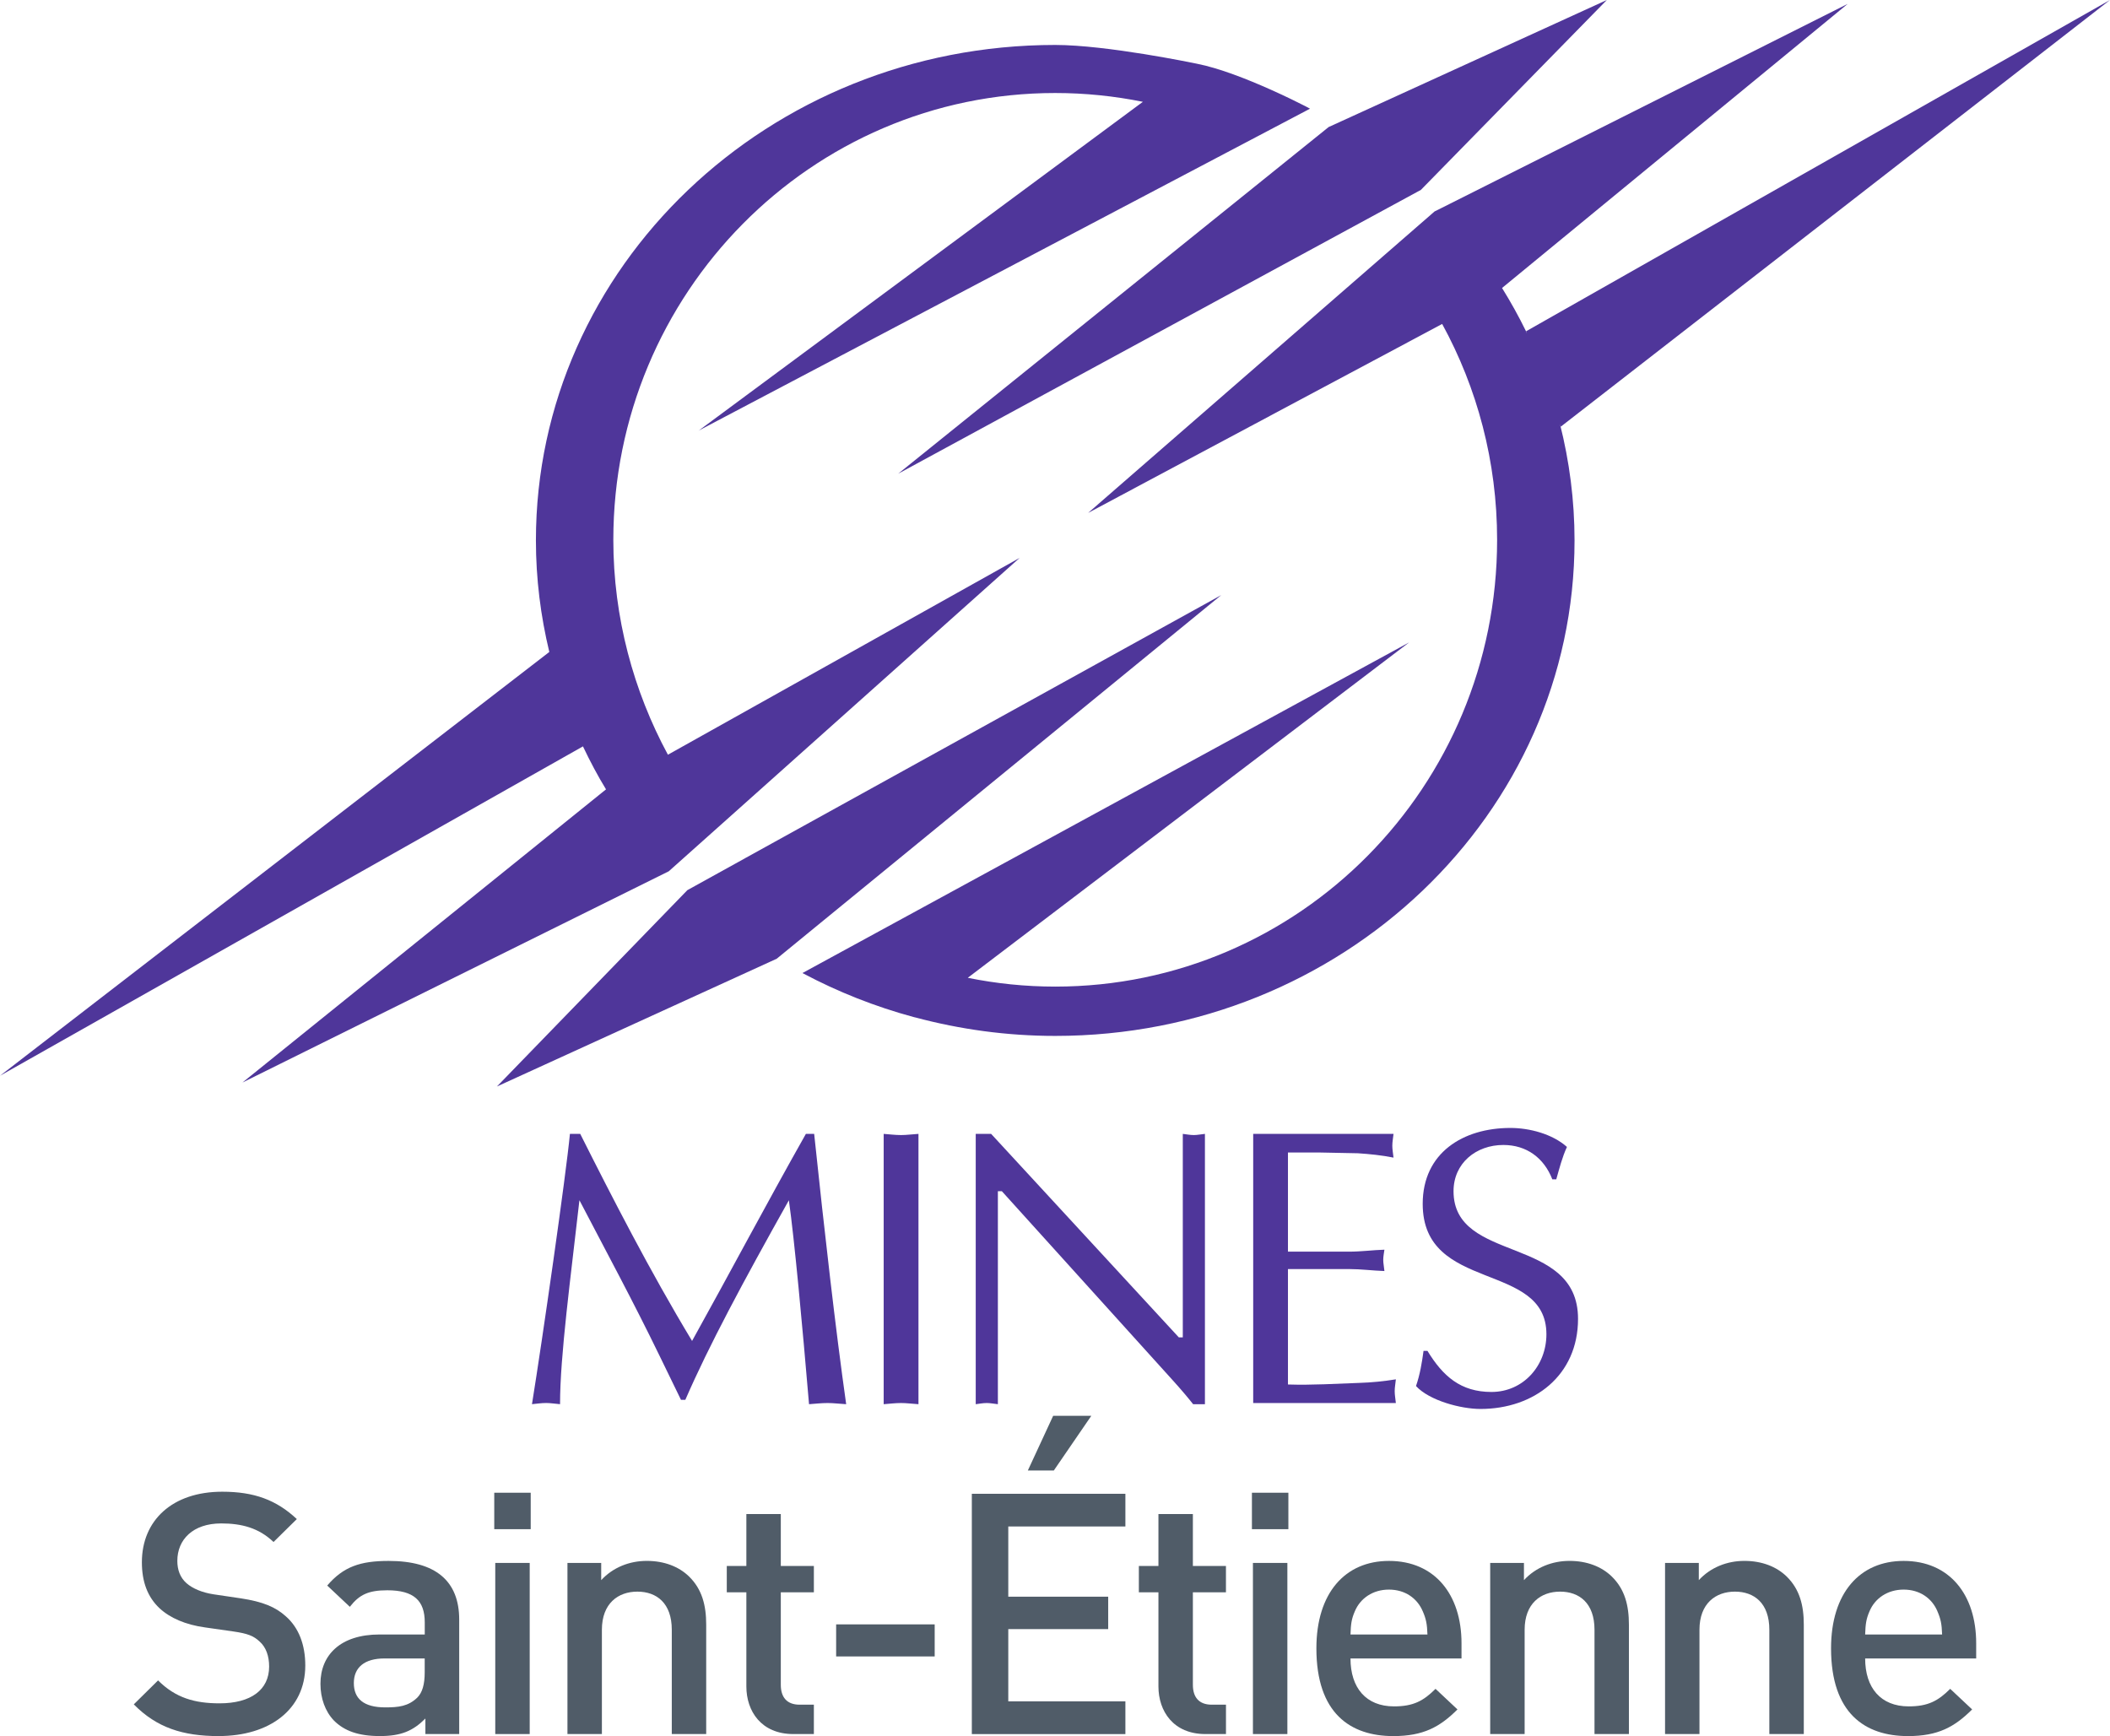 <?xml version="1.0" encoding="UTF-8" standalone="no"?>
<!-- Created with Inkscape (http://www.inkscape.org/) -->

<svg
   xmlns:dc="http://purl.org/dc/elements/1.1/"
   xmlns:cc="http://creativecommons.org/ns#"
   xmlns:rdf="http://www.w3.org/1999/02/22-rdf-syntax-ns#"
   xmlns:svg="http://www.w3.org/2000/svg"
   xmlns="http://www.w3.org/2000/svg"
   xmlns:sodipodi="http://sodipodi.sourceforge.net/DTD/sodipodi-0.dtd"
   xmlns:inkscape="http://www.inkscape.org/namespaces/inkscape"
   width="86.013mm"
   height="70.775mm"
   viewBox="0 0 86.013 70.775"
   version="1.1"
   id="svg8"
   inkscape:version="0.92.4 (5da689c313, 2019-01-14)"
   sodipodi:docname="Logo.svg">
  <defs
     id="defs2" />
  <sodipodi:namedview
     id="base"
     pagecolor="#ffffff"
     bordercolor="#666666"
     borderopacity="1.0"
     inkscape:pageopacity="0.0"
     inkscape:pageshadow="2"
     inkscape:zoom="1.4"
     inkscape:cx="112.45003"
     inkscape:cy="111.2485"
     inkscape:document-units="mm"
     inkscape:current-layer="layer1"
     showgrid="false"
     inkscape:window-width="1920"
     inkscape:window-height="1051"
     inkscape:window-x="-9"
     inkscape:window-y="-9"
     inkscape:window-maximized="1" />
  <g
     inkscape:label="Layer 1"
     inkscape:groupmode="layer"
     id="layer1"
     transform="translate(-60.559,-98.625)">
    <path
       inkscape:connector-curvature="0"
       id="path827"
       style="fill:#4f369a;fill-opacity:1;fill-rule:nonzero;stroke:none;stroke-width:0.035"
       d="m 89.034,116.182 22.542,-11.87 2.385,-1.256 c -0.061,-0.033 -0.122,-0.067 -0.182,-0.098 -0.265,-0.135 -0.788,-0.397 -1.425,-0.681 -0.931,-0.416 -2.092,-0.877 -3.012,-1.056 -0.025,-0.003 -0.051,-0.011 -0.075,-0.015 l -7.1e-4,7.1e-4 c -0.026,-0.006 -3.591,-0.749 -5.692,-0.749 -11.69,0 -21.169,9.043 -21.169,20.2 0,1.565 0.194,3.085 0.546,4.546 l -22.391,17.276 23.763,-13.427 0.01,0.021 c 0.28,0.588 0.591,1.178 0.93,1.731 l -14.821,11.952 17.377,-8.611 h 7.06e-4 l 1.987,-1.774 12.317,-11.003 -14.338,8.024 c -1.402,-2.594 -2.225,-5.596 -2.225,-8.76 0,-10.058 8.067,-18.216 18.014,-18.216 1.223,0 2.415,0.125 3.573,0.359 l -7e-4,3.5e-4 -18.111,13.407" />
    <path
       inkscape:connector-curvature="0"
       id="path829"
       style="fill:#4f369a;fill-opacity:1;fill-rule:nonzero;stroke:none;stroke-width:0.035"
       d="m 114.718,103.806 -17.544,14.13 21.306,-11.569 7.581,-7.742 -11.344,5.181" />
    <path
       inkscape:connector-curvature="0"
       id="path831"
       style="fill:#4f369a;fill-opacity:1;fill-rule:nonzero;stroke:none;stroke-width:0.035"
       d="m 124.183,116.019 22.389,-17.394 -23.805,13.506 c 0.014,0.032 0.024,0.062 0.037,0.094 -0.015,-0.03 -0.03,-0.061 -0.044,-0.09 l 0.007,-0.004 c -0.296,-0.606 -0.623,-1.194 -0.978,-1.766 l 14.09,-11.581 -16.591,8.337 -0.248,0.123 -1.78,1.549 -12.344,10.742 14.432,-7.703 c 1.426,2.607 2.24,5.607 2.24,8.8 0,10.06 -8.064,18.214 -18.014,18.214 -1.22,0 -2.412,-0.125 -3.564,-0.359 l 17.992,-13.673 -22.35,12.181 -2.381,1.298 c 0.013,0.007 0.026,0.014 0.039,0.021 1.411,0.749 2.919,1.348 4.504,1.776 0.022,0.005 0.043,0.01 0.065,0.015 1.814,0.484 3.721,0.751 5.696,0.751 11.692,0 21.169,-9.043 21.169,-20.2 0,-1.638 -0.21,-3.228 -0.595,-4.751 0.022,0.072 0.035,0.114 0.035,0.114" />
    <path
       inkscape:connector-curvature="0"
       id="path833"
       style="fill:#4f369a;fill-opacity:1;fill-rule:nonzero;stroke:none;stroke-width:0.035"
       d="m 90.939,133.609 -2.36,1.305 v 0 l -7.763,8.004 11.407,-5.209 0.004,-0.004 1.907,-1.561 16.209,-13.259 -19.404,10.723" />
    <path
       inkscape:connector-curvature="0"
       id="path835"
       style="fill:#4f369a;fill-opacity:1;fill-rule:nonzero;stroke:none;stroke-width:0.035"
       d="m 93.748,144.85 c 0.419,3.979 0.87,7.943 1.305,11.02 -0.29,-0.016 -0.516,-0.048 -0.757,-0.048 -0.258,0 -0.516,0.032 -0.757,0.048 -0.274,-3.238 -0.596,-6.719 -0.822,-8.314 -1.869,3.335 -3.255,5.913 -4.221,8.136 h -0.177 l -0.886,-1.821 c -1.031,-2.127 -2.159,-4.221 -3.254,-6.316 -0.354,3.142 -0.79,6.332 -0.79,8.314 -0.209,-0.016 -0.387,-0.048 -0.564,-0.048 -0.209,0 -0.387,0.032 -0.58,0.048 0.419,-2.594 1.386,-9.328 1.547,-11.02 h 0.419 c 1.289,2.562 2.836,5.59 4.56,8.442 1.531,-2.755 3.013,-5.559 4.64,-8.442 h 0.338" />
    <path
       inkscape:connector-curvature="0"
       id="path837"
       style="fill:#4f369a;fill-opacity:1;fill-rule:nonzero;stroke:none;stroke-width:0.035"
       d="m 96.582,144.85 c 0.226,0.016 0.468,0.048 0.709,0.048 0.226,0 0.451,-0.033 0.709,-0.048 v 11.02 c -0.258,-0.016 -0.483,-0.048 -0.709,-0.048 -0.241,0 -0.483,0.032 -0.709,0.048 v -11.02" />
    <path
       inkscape:connector-curvature="0"
       id="path839"
       style="fill:#4f369a;fill-opacity:1;fill-rule:nonzero;stroke:none;stroke-width:0.035"
       d="m 109.68,155.87 h -0.484 c -0.177,-0.226 -0.5,-0.612 -0.838,-0.983 l -6.96,-7.701 h -0.161 v 8.684 c -0.161,-0.016 -0.307,-0.048 -0.452,-0.048 -0.161,0 -0.306,0.032 -0.451,0.048 v -11.02 h 0.628 l 7.652,8.297 h 0.161 v -8.297 c 0.145,0.016 0.29,0.048 0.451,0.048 0.145,0 0.29,-0.033 0.451,-0.048 v 11.02" />
    <path
       inkscape:connector-curvature="0"
       id="path841"
       style="fill:#4f369a;fill-opacity:1;fill-rule:nonzero;stroke:none;stroke-width:0.035"
       d="m 113.062,149.651 h 2.498 c 0.483,0 0.95,-0.065 1.434,-0.08 -0.017,0.129 -0.048,0.274 -0.048,0.419 0,0.129 0.032,0.274 0.048,0.451 -0.484,-0.016 -0.951,-0.08 -1.434,-0.08 h -2.498 v 4.705 c 0.983,0.032 1.95,-0.032 2.917,-0.065 0.5,-0.016 0.982,-0.064 1.482,-0.145 -0.016,0.177 -0.048,0.322 -0.048,0.483 0,0.162 0.033,0.322 0.048,0.484 h -5.816 V 144.85 h 5.72 c -0.017,0.177 -0.049,0.322 -0.049,0.483 0,0.161 0.033,0.322 0.049,0.484 -0.484,-0.096 -0.967,-0.145 -1.451,-0.177 l -1.611,-0.032 h -1.241 v 4.044" />
    <path
       inkscape:connector-curvature="0"
       id="path843"
       style="fill:#4f369a;fill-opacity:1;fill-rule:nonzero;stroke:none;stroke-width:0.035"
       d="m 118.748,153.695 c 0.629,1.032 1.354,1.676 2.61,1.676 1.305,0 2.24,-1.079 2.24,-2.352 0,-2.997 -5.043,-1.676 -5.043,-5.317 0,-2.079 1.643,-3.094 3.576,-3.094 0.773,0 1.707,0.242 2.304,0.774 -0.193,0.419 -0.307,0.869 -0.435,1.321 h -0.161 c -0.338,-0.87 -1.047,-1.401 -1.997,-1.401 -1.111,0 -2.03,0.741 -2.03,1.885 0,2.965 5.075,1.772 5.075,5.204 0,2.304 -1.788,3.673 -3.979,3.673 -0.79,0 -2.079,-0.338 -2.626,-0.934 0.161,-0.467 0.242,-0.95 0.307,-1.434 h 0.161" />
    <path
       inkscape:connector-curvature="0"
       id="path849"
       style="fill:#505c68;fill-opacity:1;fill-rule:nonzero;stroke:none;stroke-width:0.035"
       d="m 69.48,169.4 c -1.472,0 -2.532,-0.344 -3.467,-1.293 l 0.99,-0.977 c 0.715,0.715 1.5,0.935 2.504,0.935 1.28,0 2.023,-0.55 2.023,-1.499 0,-0.426 -0.124,-0.784 -0.385,-1.018 -0.248,-0.234 -0.495,-0.33 -1.073,-0.413 l -1.155,-0.165 c -0.798,-0.11 -1.431,-0.386 -1.858,-0.785 -0.482,-0.454 -0.716,-1.073 -0.716,-1.871 0,-1.706 1.239,-2.876 3.275,-2.876 1.293,0 2.202,0.33 3.041,1.115 l -0.949,0.935 c -0.605,-0.578 -1.307,-0.757 -2.133,-0.757 -1.156,0 -1.789,0.66 -1.789,1.527 0,0.358 0.11,0.675 0.372,0.908 0.248,0.22 0.647,0.385 1.101,0.454 l 1.115,0.165 c 0.908,0.138 1.417,0.357 1.83,0.729 0.536,0.467 0.798,1.17 0.798,2.009 0,1.803 -1.472,2.876 -3.522,2.876" />
    <path
       inkscape:connector-curvature="0"
       id="path851"
       style="fill:#505c68;fill-opacity:1;fill-rule:nonzero;stroke:none;stroke-width:0.035"
       d="m 77.872,166.235 h -1.637 c -0.826,0 -1.252,0.372 -1.252,1.004 0,0.633 0.399,0.991 1.28,0.991 0.536,0 0.935,-0.041 1.307,-0.399 0.206,-0.207 0.302,-0.537 0.302,-1.032 z m 0.028,3.082 v -0.633 c -0.509,0.509 -0.991,0.715 -1.857,0.715 -0.867,0 -1.445,-0.206 -1.871,-0.632 -0.357,-0.372 -0.55,-0.908 -0.55,-1.5 0,-1.169 0.812,-2.009 2.408,-2.009 h 1.844 v -0.495 c 0,-0.881 -0.44,-1.307 -1.527,-1.307 -0.77,0 -1.142,0.179 -1.527,0.674 l -0.922,-0.867 c 0.66,-0.77 1.348,-1.004 2.504,-1.004 1.912,0 2.876,0.812 2.876,2.394 v 4.664 H 77.9" />
    <path
       inkscape:connector-curvature="0"
       id="path853"
       style="fill:#505c68;fill-opacity:1;fill-rule:nonzero;stroke:none;stroke-width:0.035"
       d="m 80.748,169.317 v -6.976 h 1.404 v 6.976 z m -0.041,-8.352 v -1.486 h 1.486 v 1.486 H 80.706" />
    <path
       inkscape:connector-curvature="0"
       id="path855"
       style="fill:#505c68;fill-opacity:1;fill-rule:nonzero;stroke:none;stroke-width:0.035"
       d="m 87.944,169.317 v -4.252 c 0,-1.087 -0.619,-1.554 -1.404,-1.554 -0.784,0 -1.445,0.482 -1.445,1.554 v 4.252 h -1.404 v -6.976 h 1.376 v 0.702 c 0.482,-0.523 1.156,-0.785 1.858,-0.785 0.715,0 1.307,0.234 1.72,0.633 0.536,0.523 0.702,1.184 0.702,1.968 v 4.458 h -1.404" />
    <path
       inkscape:connector-curvature="0"
       id="path857"
       style="fill:#505c68;fill-opacity:1;fill-rule:nonzero;stroke:none;stroke-width:0.035"
       d="m 92.896,169.317 c -1.307,0 -1.912,-0.936 -1.912,-1.94 v -3.839 h -0.798 v -1.073 h 0.798 v -2.118 h 1.404 v 2.118 h 1.348 v 1.073 h -1.348 v 3.77 c 0,0.509 0.247,0.812 0.77,0.812 h 0.578 v 1.197 h -0.839" />
    <path
       inkscape:connector-curvature="0"
       id="path859"
       style="fill:#505c68;fill-opacity:1;fill-rule:nonzero;stroke:none;stroke-width:0.035"
       d="m 94.644,166.153 v -1.307 h 4.017 v 1.307 h -4.017" />
    <path
       inkscape:connector-curvature="0"
       id="path861"
       style="fill:#505c68;fill-opacity:1;fill-rule:nonzero;stroke:none;stroke-width:0.035"
       d="m 103.518,158.572 h -1.059 l 1.032,-2.229 h 1.555 z m -3.343,10.746 v -9.796 h 6.26 v 1.334 h -4.774 v 2.861 h 4.073 v 1.321 h -4.073 v 2.945 h 4.774 v 1.335 h -6.26" />
    <path
       inkscape:connector-curvature="0"
       id="path863"
       style="fill:#505c68;fill-opacity:1;fill-rule:nonzero;stroke:none;stroke-width:0.035"
       d="m 109.695,169.317 c -1.307,0 -1.913,-0.936 -1.913,-1.94 v -3.839 h -0.798 v -1.073 h 0.798 v -2.118 h 1.404 v 2.118 h 1.348 v 1.073 h -1.348 v 3.77 c 0,0.509 0.248,0.812 0.771,0.812 h 0.578 v 1.197 h -0.839" />
    <path
       inkscape:connector-curvature="0"
       id="path865"
       style="fill:#505c68;fill-opacity:1;fill-rule:nonzero;stroke:none;stroke-width:0.035"
       d="m 111.634,169.317 v -6.976 h 1.404 v 6.976 z m -0.041,-8.352 v -1.486 h 1.486 v 1.486 h -1.486" />
    <path
       inkscape:connector-curvature="0"
       id="path867"
       style="fill:#505c68;fill-opacity:1;fill-rule:nonzero;stroke:none;stroke-width:0.035"
       d="m 118.555,164.309 c -0.22,-0.523 -0.716,-0.881 -1.376,-0.881 -0.66,0 -1.169,0.358 -1.389,0.881 -0.138,0.316 -0.165,0.523 -0.179,0.949 h 3.137 c -0.014,-0.426 -0.055,-0.633 -0.192,-0.949 z m -2.944,1.926 c 0,1.197 0.633,1.954 1.774,1.954 0.785,0 1.197,-0.22 1.693,-0.715 l 0.894,0.839 c -0.715,0.715 -1.39,1.087 -2.614,1.087 -1.747,0 -3.137,-0.922 -3.137,-3.577 0,-2.256 1.17,-3.564 2.958,-3.564 1.871,0 2.958,1.376 2.958,3.357 v 0.619 h -4.526" />
    <path
       inkscape:connector-curvature="0"
       id="path869"
       style="fill:#505c68;fill-opacity:1;fill-rule:nonzero;stroke:none;stroke-width:0.035"
       d="m 125.558,169.317 v -4.252 c 0,-1.087 -0.619,-1.554 -1.403,-1.554 -0.784,0 -1.445,0.482 -1.445,1.554 v 4.252 h -1.404 v -6.976 h 1.376 v 0.702 c 0.482,-0.523 1.156,-0.785 1.857,-0.785 0.715,0 1.307,0.234 1.72,0.633 0.537,0.523 0.702,1.184 0.702,1.968 v 4.458 h -1.404" />
    <path
       inkscape:connector-curvature="0"
       id="path871"
       style="fill:#505c68;fill-opacity:1;fill-rule:nonzero;stroke:none;stroke-width:0.035"
       d="m 132.685,169.317 v -4.252 c 0,-1.087 -0.619,-1.554 -1.403,-1.554 -0.784,0 -1.445,0.482 -1.445,1.554 v 4.252 h -1.403 v -6.976 h 1.376 v 0.702 c 0.482,-0.523 1.156,-0.785 1.858,-0.785 0.715,0 1.307,0.234 1.72,0.633 0.536,0.523 0.702,1.184 0.702,1.968 v 4.458 h -1.404" />
    <path
       inkscape:connector-curvature="0"
       id="path873"
       style="fill:#505c68;fill-opacity:1;fill-rule:nonzero;stroke:none;stroke-width:0.035"
       d="m 139.536,164.309 c -0.22,-0.523 -0.715,-0.881 -1.376,-0.881 -0.66,0 -1.17,0.358 -1.39,0.881 -0.137,0.316 -0.165,0.523 -0.179,0.949 h 3.137 c -0.014,-0.426 -0.055,-0.633 -0.193,-0.949 z m -2.945,1.926 c 0,1.197 0.633,1.954 1.775,1.954 0.784,0 1.197,-0.22 1.692,-0.715 l 0.894,0.839 c -0.716,0.715 -1.39,1.087 -2.614,1.087 -1.748,0 -3.137,-0.922 -3.137,-3.577 0,-2.256 1.169,-3.564 2.958,-3.564 1.871,0 2.958,1.376 2.958,3.357 v 0.619 h -4.527" />
  </g>
</svg>
